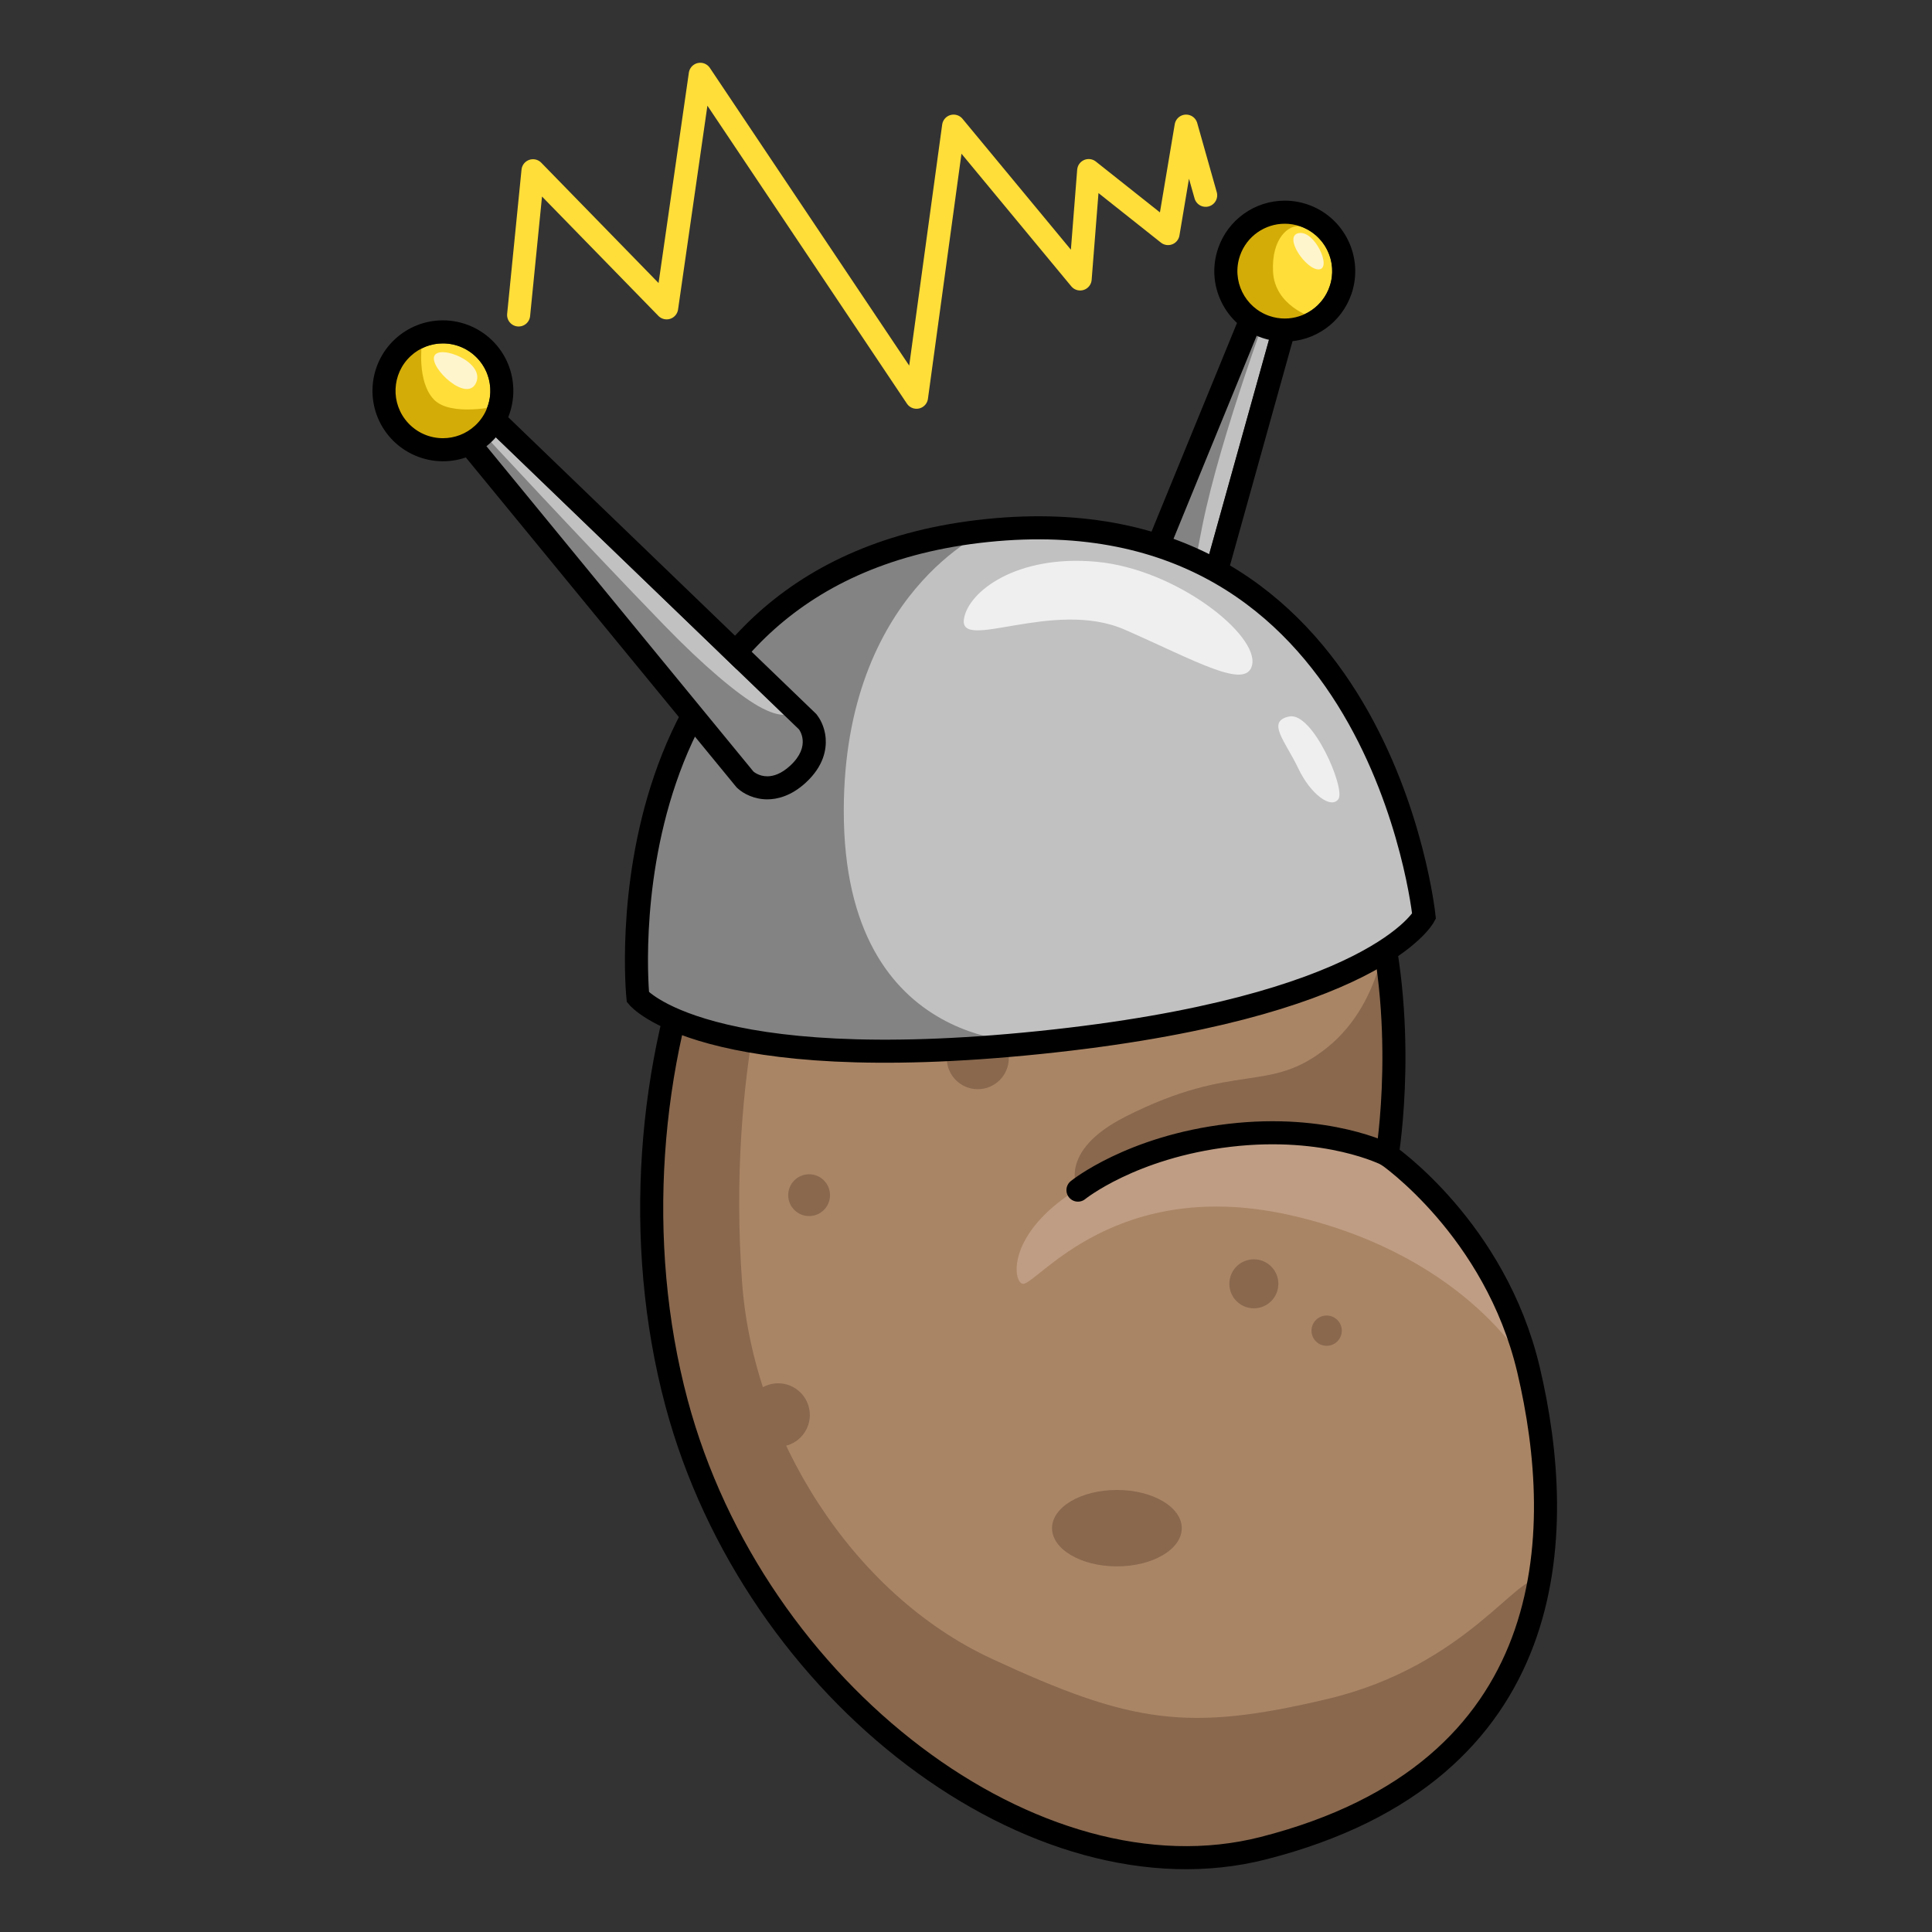 <?xml version="1.0" encoding="UTF-8"?>
<svg id="background" xmlns="http://www.w3.org/2000/svg" viewBox="0 0 1300 1300">
  <rect x="0" y="0" width="1300" height="1300" fill="#333333" stroke="none"/>
  <defs>
    <style>
      .cls-1, .cls-2, .cls-3 {
        fill: none;
        stroke-width: 15.52px;
      }

      .cls-1, .cls-2, .cls-4 {
        stroke: #000;
        stroke-miterlimit: 10;
      }

      .cls-5 {
        fill: #ffde39;
      }

      .cls-6 {
        fill: #fff5cc;
      }

      .cls-7 {
        fill: #efefef;
      }

      .cls-8 {
        fill: #848383;
      }

      .cls-9 {
        fill: #c1c1c1;
      }

      .cls-10 {
        fill: #bf9d84;
      }

      .cls-11 {
        fill: #d3ac07;
      }

      .cls-12 {
        fill: #89684e;
      }

      .cls-2, .cls-3 {
        stroke-linecap: round;
      }

      .cls-3 {
        stroke: #ffde39;
        stroke-linejoin: round;
      }

      .cls-4 {
        fill: #aa8565;
        stroke-width: 11.64px;
      }
    </style>
  </defs>
  <g id="potato-2">
    <path id="base" class="cls-4" d="M667.63,442.38c-171.99,15.82-270.4,284.31-212.44,501.5,52.21,195.61,242.51,338.54,394.8,299.74,201.77-51.41,204.48-212.14,178.49-322.05-22.37-94.6-95.06-144.53-95.06-144.53,0,0,61.11-364.73-265.79-334.66Z"/>
    <g id="shadow">
      <path class="cls-12" d="M664.23,415.7s-284.22,90.21-209.04,528.18c34.25,199.54,240.69,316.74,394.8,299.74,136.29-15.04,203.5-170.01,185.76-179.94-13.15-7.36-48.5,57.23-142.59,79.54-94.09,22.31-131.92,16.49-226.02-27.16-94.09-43.65-160.34-150.22-167.81-253.18-10.33-142.21,23.3-245.49,32.98-265.79,70.81-148.41,131.92-181.4,131.92-181.4Z"/>
      <path class="cls-12" d="M933.9,616.5s-.97,56.26-40.74,88.27c-39.77,32.01-61.11,8.73-135.8,46.56-46.8,23.7-32.01,49.47-32.01,49.47,0,0,34.92-19.4,66.93-30.07,44.56-14.85,141.62,6.79,141.62,6.79l6.79-47.53-6.79-113.49Z"/>
    </g>
    <g id="marks">
      <circle class="cls-12" cx="544.43" cy="804.2" r="14.07"/>
      <ellipse class="cls-12" cx="751.54" cy="1028.27" rx="43.65" ry="25.71"/>
      <circle class="cls-12" cx="523.58" cy="952.13" r="21.34"/>
      <circle class="cls-12" cx="843.69" cy="863.85" r="16.49"/>
      <circle class="cls-12" cx="892.67" cy="895.38" r="10.19"/>
      <circle class="cls-12" cx="657.93" cy="712.04" r="20.86"/>
    </g>
    <path class="cls-10" d="M688.48,863.85c-9.7,0-17.46-68.87,138.71-99.91s201.77,158.11,201.77,158.11c0,0-38.8-75.66-158.11-103.79-119.31-28.13-172.67,45.59-182.37,45.59Z"/>
    <g id="outline">
      <path class="cls-2" d="M725.34,800.8s35.89-29.1,101.85-36.86,106.22,13.1,106.22,13.1"/>
      <path class="cls-1" d="M667.63,442.38c-171.99,15.82-270.4,284.31-212.44,501.5,52.21,195.61,242.51,338.54,394.8,299.74,201.77-51.41,204.48-212.14,178.49-322.05-22.37-94.6-95.06-144.53-95.06-144.53,0,0,61.11-364.73-265.79-334.66Z"/>
    </g>
    <g id="helmet">
      <g id="right">
        <path class="cls-9" d="M873.89,156.85l-135.62,331.09s-3.42,13.54,15.23,19.94c18.65,6.4,24.26-6.39,24.26-6.39l96.13-344.63Z"/>
        <path class="cls-8" d="M857.32,197.05l-101.52,237.32,35.54,30.24s5.28-48.83,17.66-110.66c12.38-61.82,48.32-156.9,48.32-156.9Z"/>
        <path d="M873.89,156.85l-96.13,344.63s-3.59,8.18-14.57,8.18c-2.75,0-5.96-.51-9.69-1.79-18.65-6.4-15.23-19.94-15.23-19.94l135.62-331.09m-14.36-5.88l-135.62,331.09-.42,1.02-.27,1.07c-.47,1.86-1.78,8.55,1.03,16.53,2.49,7.05,8.71,16.56,24.21,21.88,5.09,1.75,10.04,2.63,14.72,2.63,16.67,0,25.94-10.98,28.79-17.47l.44-1.01,.3-1.06,96.13-344.63-29.31-10.05h0Z"/>
        <circle class="cls-5" cx="864.5" cy="182.44" r="31.89"/>
        <path class="cls-11" d="M874.85,152.27c-7.26-1.4-19.42,7.64-18.25,30.57s25.84,30.41,25.84,30.41c0,0-56.03,19.24-54.52-25.86,1.83-54.98,46.94-35.12,46.94-35.12Z"/>
        <path d="M864.5,150.54c3.43,0,6.92,.56,10.35,1.73,16.66,5.71,25.53,23.85,19.82,40.51-4.54,13.23-16.92,21.55-30.16,21.55-3.43,0-6.92-.56-10.35-1.73-16.66-5.71-25.53-23.85-19.82-40.51,4.54-13.23,16.92-21.55,30.16-21.55m0-15.52v0h0c-20.25,0-38.27,12.88-44.84,32.04-4.11,11.98-3.31,24.84,2.26,36.22,5.57,11.38,15.23,19.9,27.21,24.01,4.98,1.71,10.15,2.57,15.38,2.57,20.25,0,38.27-12.88,44.84-32.04,8.48-24.73-4.74-51.75-29.47-60.23-4.98-1.71-10.15-2.57-15.38-2.57h0Z"/>
        <path class="cls-6" d="M873.89,156.85c-10.75,2.02,5.06,25.18,13.73,24.41,8.67-.77-2.98-26.43-13.73-24.41Z"/>
      </g>
      <g id="center">
        <path id="helmet-2" data-name="helmet" class="cls-9" d="M699.55,701.5c225.99-23.27,258.64-85,258.64-85,0,0-29.52-286.75-293.91-259.53-264.39,27.22-235.06,313.99-235.06,313.99,0,0,44.35,53.8,270.34,30.54Z"/>
        <path class="cls-8" d="M664.27,356.97s-96.23,41.38-96.51,188.06c-.32,165.76,131.35,156.47,131.35,156.47,0,0-140.42,8.14-193.33-.81-52.91-8.95-76.57-29.73-76.57-29.73,0,0-7.31-162.08,64.33-235.73,71.64-73.65,170.73-78.26,170.73-78.26Z"/>
        <path class="cls-7" d="M737.94,378.02c-53.68-5.03-86.53,19.99-89.33,38.56-3.37,22.29,60.49-13.77,108.18,7.1,47.69,20.88,81.88,40.93,85.72,23.79,4.55-20.3-50.88-64.42-104.56-69.45Z"/>
        <path class="cls-7" d="M867.53,482.11c-15.82,3.2-2.5,16.87,5.98,34.78s22.46,27.82,27.14,20.67c4.68-7.15-17.3-58.65-33.12-55.45Z"/>
        <path id="helmet-3" data-name="helmet" class="cls-1" d="M699.55,701.5c225.99-23.27,258.64-85,258.64-85,0,0-29.52-286.75-293.91-259.53-264.39,27.22-235.06,313.99-235.06,313.99,0,0,44.35,53.8,270.34,30.54Z"/>
      </g>
      <g id="left">
        <path class="cls-9" d="M279.97,242.55l226.98,276.58s10.29,9.44,24.78-3.94,5.9-24.39,5.9-24.39L279.97,242.55Z"/>
        <path class="cls-8" d="M531.81,479.81s-5.07,4.66-21.61-4.72c-13.9-7.89-36.76-27.04-62.98-54.09-57.42-59.23-124.25-131.58-124.25-131.58l-3.68,4.07c-8.27,9.16,185.88,235.27,185.88,235.27,0,0,31.46,7.65,39.95-16.35,8.49-24-13.31-32.6-13.31-32.6Z"/>
        <path d="M279.97,242.55l257.65,248.25s8.59,11.01-5.9,24.39c-6.01,5.55-11.29,7.17-15.42,7.17-5.83,0-9.35-3.23-9.35-3.23L279.97,242.55m10.77-11.18l-22.77,21.02,226.98,276.58,.7,.85,.81,.74c3.86,3.54,11.09,7.31,19.84,7.31,6.26,0,15.85-1.96,25.95-11.29,12.04-11.12,13.89-22.34,13.33-29.79-.64-8.44-4.54-14.03-5.72-15.55l-.68-.87-.79-.76L290.74,231.37h0Z"/>
        <circle class="cls-5" cx="298.03" cy="262.97" r="31.89"/>
        <path class="cls-11" d="M283.83,231.76s-3.33,24.86,7.97,36.91,42.97,4.6,42.97,4.6c0,0-28.77,45.18-55.84,22.6-45.14-37.65,4.91-64.12,4.91-64.12Z"/>
        <path d="M298.02,231.07c8.59,0,17.15,3.45,23.44,10.26,11.95,12.94,11.15,33.12-1.79,45.06-6.13,5.66-13.89,8.46-21.63,8.46-8.59,0-17.15-3.45-23.44-10.26-11.95-12.94-11.15-33.12,1.79-45.06,6.13-5.66,13.89-8.46,21.63-8.46m0-15.52v0h0c-11.95,0-23.37,4.47-32.16,12.58-19.21,17.74-20.4,47.79-2.67,67,8.95,9.69,21.65,15.25,34.84,15.25,11.95,0,23.37-4.47,32.16-12.58,19.21-17.74,20.4-47.79,2.67-67-8.95-9.69-21.65-15.25-34.84-15.25h0Z"/>
        <path class="cls-6" d="M292.25,239.51c3.48-7.95,34.2,4.08,28.12,17.99-6.09,13.91-31.59-10.04-28.12-17.99Z"/>
      </g>
    </g>
    <polyline id="electricity" class="cls-3" points="348.97 211.93 358.64 114.9 448.57 207.14 471.2 50 616.7 267.29 641.66 84.87 726.81 187.7 732.55 114.78 785.97 157.16 798.11 84.87 811.26 131.41"/>
  </g>
</svg>